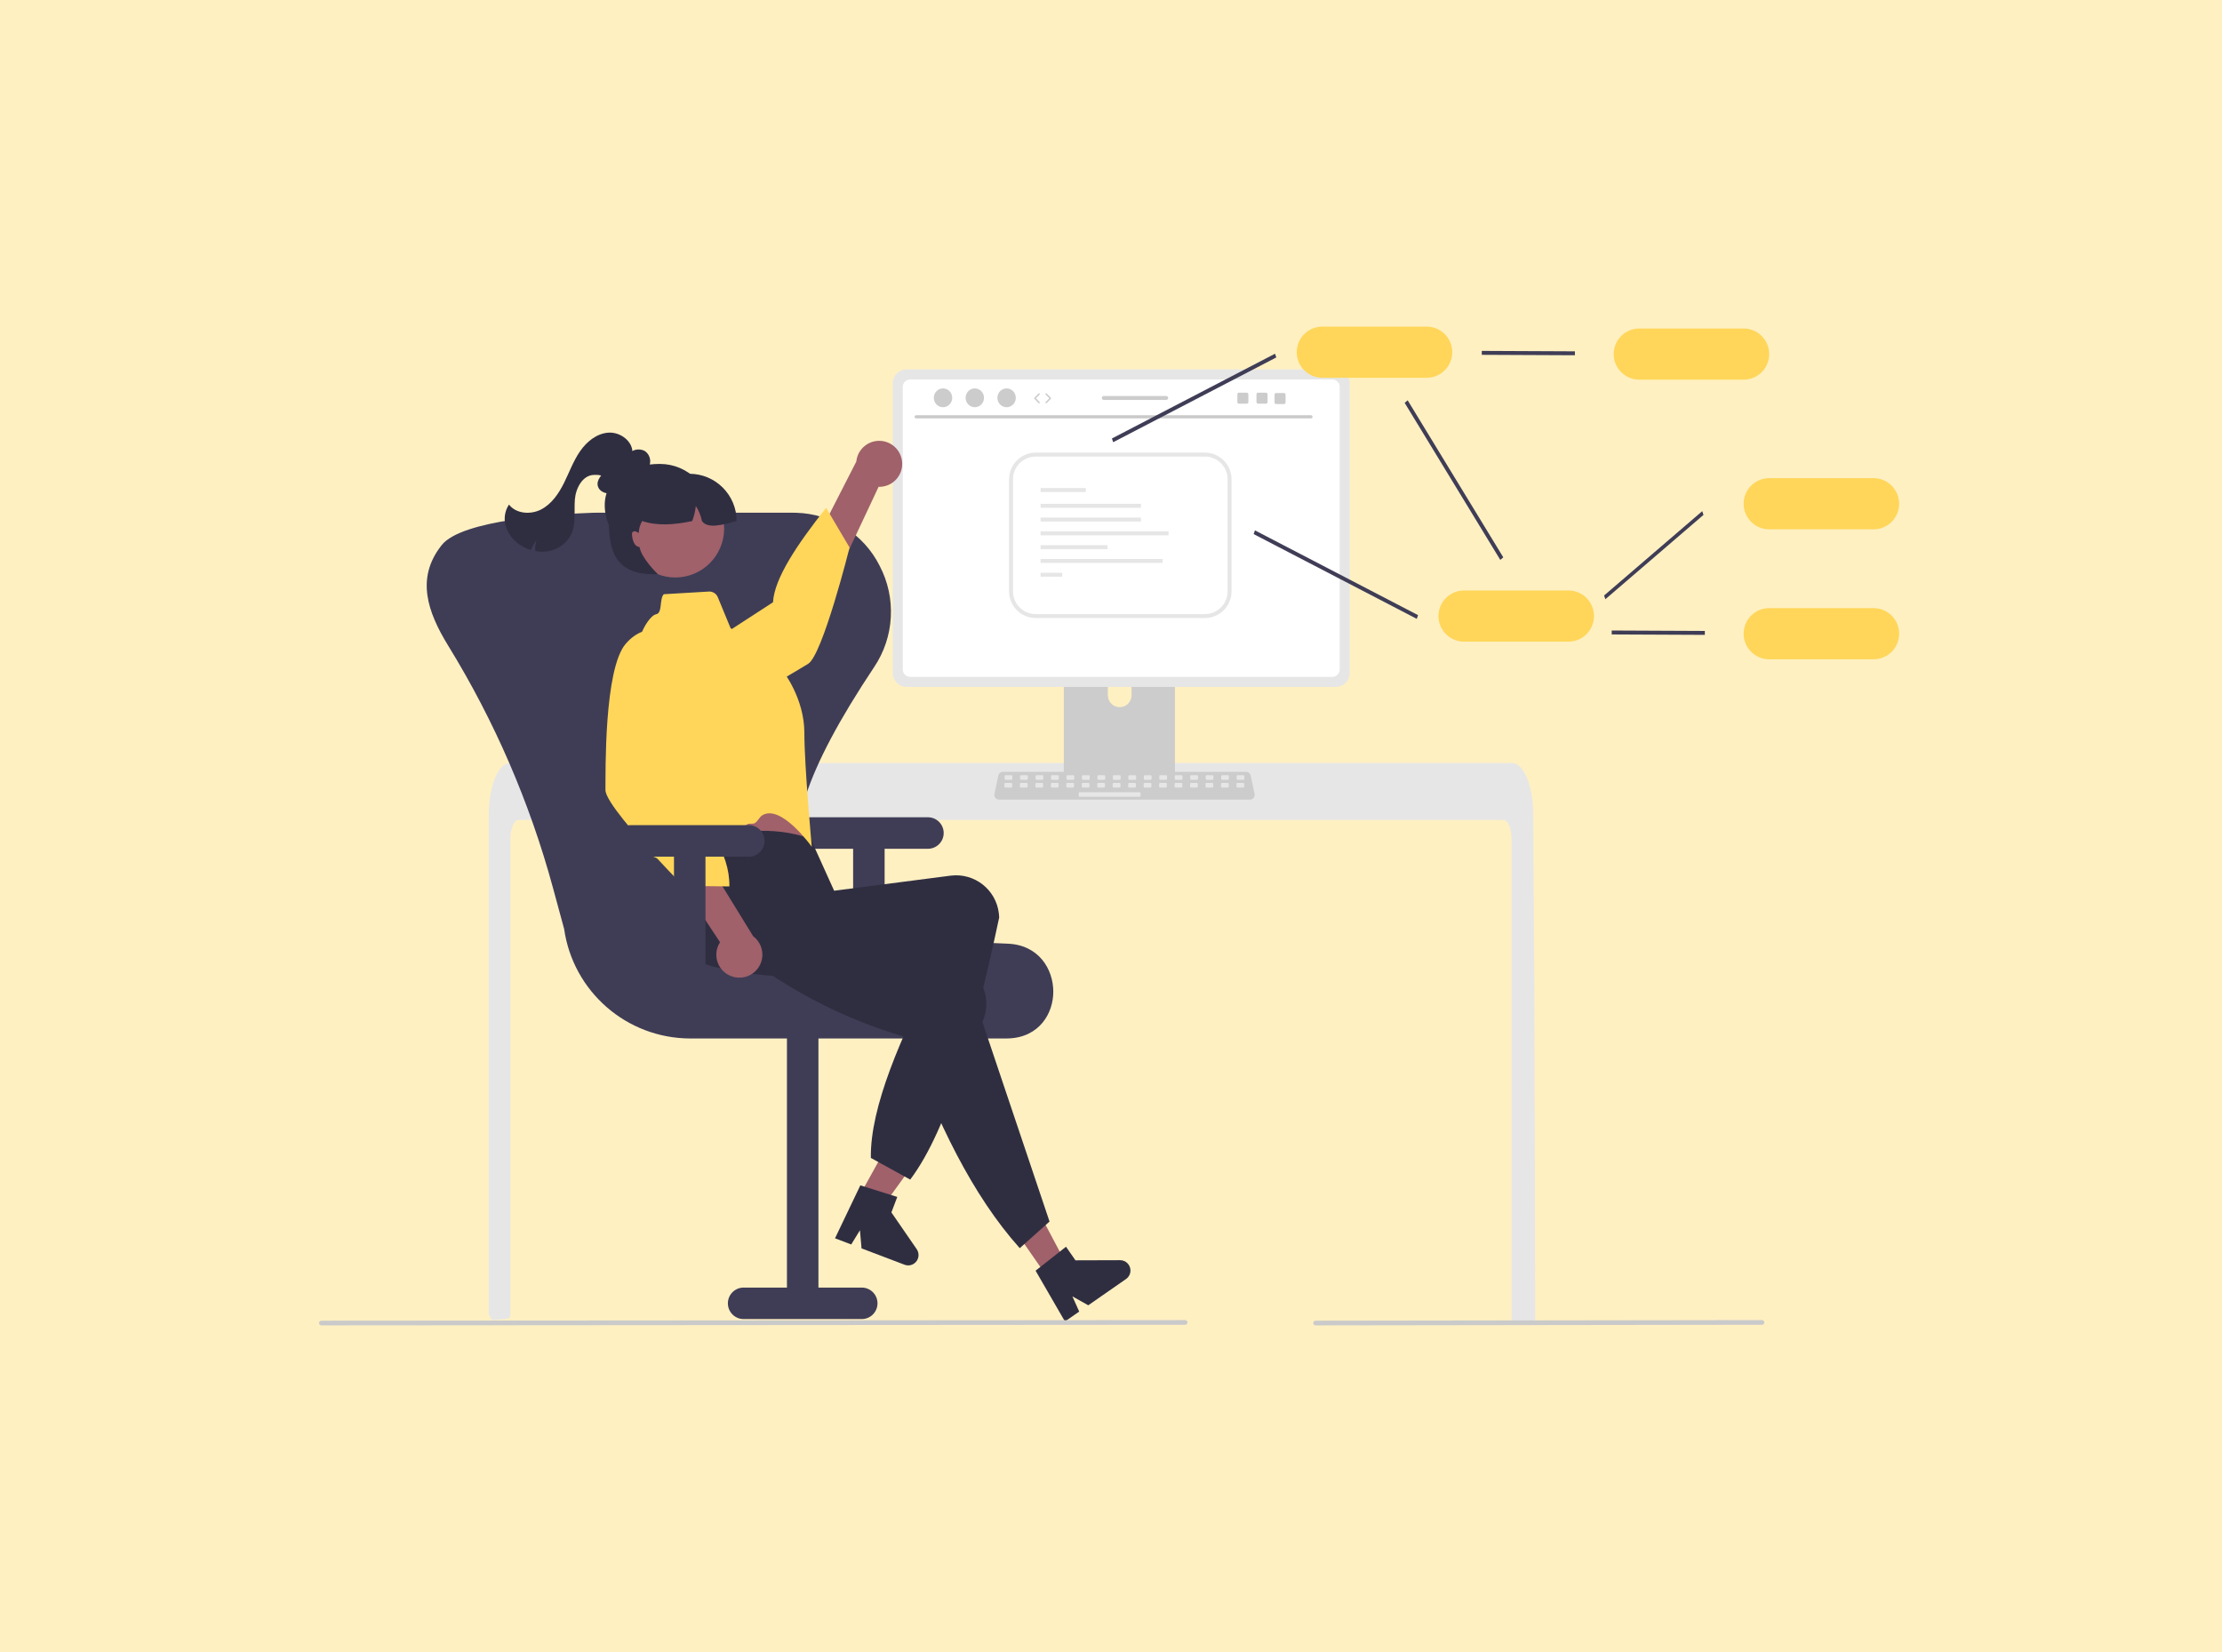 <svg width="585" height="435" viewBox="0 0 585 435" fill="none" xmlns="http://www.w3.org/2000/svg">
<path d="M0 0H585V435H0V0Z" fill="#FFF0C2"/>
<g clip-path="url(#clip0_95_22)">
<path d="M404.197 347.036C404.195 347.312 404.085 347.576 403.891 347.772C403.697 347.965 403.434 348.074 403.16 348.073H398.993C398.422 348.075 397.958 347.613 397.956 347.043V220.964C397.956 218.185 397.023 215.929 395.878 215.924H136.47C135.319 215.929 134.391 218.185 134.386 220.964V346.263C134.384 346.797 133.979 347.243 133.448 347.295C132.608 347.378 131.769 347.45 130.934 347.518C130.914 347.518 130.893 347.523 130.872 347.523C130.416 347.564 129.96 347.596 129.504 347.632H129.499C129.26 347.201 129.032 346.761 128.799 346.32C128.724 346.17 128.685 346.005 128.685 345.838V214.426C128.685 213.658 128.716 212.886 128.768 212.123C128.842 211.077 128.971 210.035 129.156 209.002C130.032 204.185 132.012 200.923 134.262 200.913H398.081C398.409 200.915 398.733 200.984 399.034 201.115C399.476 201.311 399.876 201.591 400.211 201.94C400.666 202.413 401.054 202.944 401.367 203.521C402.476 205.476 403.269 208.39 403.549 211.781C403.549 211.812 403.554 211.843 403.554 211.874C403.627 212.714 403.663 213.57 403.658 214.426L403.73 225.537L403.777 232.164L403.917 252.956L403.969 260.34L404.197 347.036Z" fill="#E6E6E6"/>
<path d="M307.921 162.474H281.485C280.706 162.475 280.076 163.107 280.076 163.886V205.665H309.333V163.886C309.334 163.107 308.702 162.474 307.923 162.474H307.921ZM294.792 186.212C293.071 186.204 291.678 184.81 291.67 183.089V178.27C291.67 176.545 293.068 175.147 294.792 175.147C296.516 175.147 297.914 176.545 297.914 178.27V183.089C297.906 184.81 296.513 186.204 294.792 186.212Z" fill="#CCCCCC"/>
<path d="M279.986 204.329V208.359C279.986 208.794 280.339 209.147 280.773 209.147H308.636C309.071 209.145 309.422 208.794 309.424 208.359V204.329H279.986Z" fill="#3F3D56"/>
<path d="M351.698 97.273H238.692C236.67 97.277 235.033 98.915 235.029 100.937V177.225C235.031 179.248 236.67 180.887 238.692 180.889H351.698C353.72 180.887 355.359 179.248 355.361 177.225V100.937C355.357 98.915 353.72 97.277 351.698 97.273Z" fill="#E6E6E6"/>
<path d="M350.755 99.92H239.636C238.554 99.922 237.677 100.801 237.677 101.884V176.28C237.679 177.361 238.555 178.238 239.636 178.24H350.755C351.836 178.238 352.712 177.361 352.714 176.28V101.884C352.713 100.801 351.837 99.922 350.755 99.92Z" fill="white"/>
<path d="M329.111 210.55H263.001C262.329 210.55 261.785 210.006 261.785 209.334C261.785 209.249 261.794 209.165 261.811 209.083L262.837 204.209C262.957 203.647 263.452 203.245 264.027 203.243H328.085C328.659 203.245 329.155 203.647 329.275 204.209L330.301 209.083C330.439 209.741 330.018 210.386 329.361 210.524C329.279 210.541 329.195 210.55 329.111 210.55Z" fill="#CCCCCC"/>
<path d="M266.279 204.121H264.749C264.609 204.121 264.496 204.234 264.496 204.374V205.09C264.496 205.229 264.609 205.343 264.749 205.343H266.279C266.419 205.343 266.532 205.229 266.532 205.09V204.374C266.532 204.234 266.419 204.121 266.279 204.121Z" fill="#E6E6E6"/>
<path d="M270.351 204.121H268.821C268.682 204.121 268.568 204.234 268.568 204.374V205.09C268.568 205.229 268.682 205.343 268.821 205.343H270.351C270.491 205.343 270.604 205.229 270.604 205.09V204.374C270.604 204.234 270.491 204.121 270.351 204.121Z" fill="#E6E6E6"/>
<path d="M274.424 204.121H272.894C272.754 204.121 272.641 204.234 272.641 204.374V205.09C272.641 205.229 272.754 205.343 272.894 205.343H274.424C274.563 205.343 274.677 205.229 274.677 205.09V204.374C274.677 204.234 274.563 204.121 274.424 204.121Z" fill="#E6E6E6"/>
<path d="M278.496 204.121H276.966C276.826 204.121 276.713 204.234 276.713 204.374V205.09C276.713 205.229 276.826 205.343 276.966 205.343H278.496C278.636 205.343 278.749 205.229 278.749 205.09V204.374C278.749 204.234 278.636 204.121 278.496 204.121Z" fill="#E6E6E6"/>
<path d="M282.568 204.121H281.038C280.898 204.121 280.785 204.234 280.785 204.374V205.09C280.785 205.229 280.898 205.343 281.038 205.343H282.568C282.708 205.343 282.821 205.229 282.821 205.09V204.374C282.821 204.234 282.708 204.121 282.568 204.121Z" fill="#E6E6E6"/>
<path d="M286.64 204.121H285.11C284.97 204.121 284.857 204.234 284.857 204.374V205.09C284.857 205.229 284.97 205.343 285.11 205.343H286.64C286.78 205.343 286.893 205.229 286.893 205.09V204.374C286.893 204.234 286.78 204.121 286.64 204.121Z" fill="#E6E6E6"/>
<path d="M290.713 204.121H289.182C289.043 204.121 288.929 204.234 288.929 204.374V205.09C288.929 205.229 289.043 205.343 289.182 205.343H290.713C290.852 205.343 290.966 205.229 290.966 205.09V204.374C290.966 204.234 290.852 204.121 290.713 204.121Z" fill="#E6E6E6"/>
<path d="M294.785 204.121H293.255C293.115 204.121 293.002 204.234 293.002 204.374V205.09C293.002 205.229 293.115 205.343 293.255 205.343H294.785C294.925 205.343 295.038 205.229 295.038 205.09V204.374C295.038 204.234 294.925 204.121 294.785 204.121Z" fill="#E6E6E6"/>
<path d="M298.857 204.121H297.327C297.187 204.121 297.074 204.234 297.074 204.374V205.09C297.074 205.229 297.187 205.343 297.327 205.343H298.857C298.997 205.343 299.11 205.229 299.11 205.09V204.374C299.11 204.234 298.997 204.121 298.857 204.121Z" fill="#E6E6E6"/>
<path d="M302.929 204.121H301.399C301.26 204.121 301.146 204.234 301.146 204.374V205.09C301.146 205.229 301.26 205.343 301.399 205.343H302.929C303.069 205.343 303.182 205.229 303.182 205.09V204.374C303.182 204.234 303.069 204.121 302.929 204.121Z" fill="#E6E6E6"/>
<path d="M307.002 204.121H305.472C305.332 204.121 305.219 204.234 305.219 204.374V205.09C305.219 205.229 305.332 205.343 305.472 205.343H307.002C307.141 205.343 307.255 205.229 307.255 205.09V204.374C307.255 204.234 307.141 204.121 307.002 204.121Z" fill="#E6E6E6"/>
<path d="M311.074 204.121H309.544C309.404 204.121 309.291 204.234 309.291 204.374V205.09C309.291 205.229 309.404 205.343 309.544 205.343H311.074C311.213 205.343 311.327 205.229 311.327 205.09V204.374C311.327 204.234 311.213 204.121 311.074 204.121Z" fill="#E6E6E6"/>
<path d="M315.146 204.121H313.616C313.476 204.121 313.363 204.234 313.363 204.374V205.09C313.363 205.229 313.476 205.343 313.616 205.343H315.146C315.286 205.343 315.399 205.229 315.399 205.09V204.374C315.399 204.234 315.286 204.121 315.146 204.121Z" fill="#E6E6E6"/>
<path d="M319.218 204.121H317.688C317.548 204.121 317.435 204.234 317.435 204.374V205.09C317.435 205.229 317.548 205.343 317.688 205.343H319.218C319.358 205.343 319.471 205.229 319.471 205.09V204.374C319.471 204.234 319.358 204.121 319.218 204.121Z" fill="#E6E6E6"/>
<path d="M323.29 204.121H321.76C321.621 204.121 321.507 204.234 321.507 204.374V205.09C321.507 205.229 321.621 205.343 321.76 205.343H323.29C323.43 205.343 323.543 205.229 323.543 205.09V204.374C323.543 204.234 323.43 204.121 323.29 204.121Z" fill="#E6E6E6"/>
<path d="M327.363 204.121H325.833C325.693 204.121 325.579 204.234 325.579 204.374V205.09C325.579 205.229 325.693 205.343 325.833 205.343H327.363C327.502 205.343 327.616 205.229 327.616 205.09V204.374C327.616 204.234 327.502 204.121 327.363 204.121Z" fill="#E6E6E6"/>
<path d="M266.231 206.158H264.701C264.561 206.158 264.448 206.271 264.448 206.411V207.127C264.448 207.267 264.561 207.38 264.701 207.38H266.231C266.371 207.38 266.484 207.267 266.484 207.127V206.411C266.484 206.271 266.371 206.158 266.231 206.158Z" fill="#E6E6E6"/>
<path d="M270.303 206.158H268.773C268.634 206.158 268.52 206.271 268.52 206.411V207.127C268.52 207.267 268.634 207.38 268.773 207.38H270.303C270.443 207.38 270.556 207.267 270.556 207.127V206.411C270.556 206.271 270.443 206.158 270.303 206.158Z" fill="#E6E6E6"/>
<path d="M274.376 206.158H272.846C272.706 206.158 272.593 206.271 272.593 206.411V207.127C272.593 207.267 272.706 207.38 272.846 207.38H274.376C274.515 207.38 274.629 207.267 274.629 207.127V206.411C274.629 206.271 274.515 206.158 274.376 206.158Z" fill="#E6E6E6"/>
<path d="M278.448 206.158H276.918C276.778 206.158 276.665 206.271 276.665 206.411V207.127C276.665 207.267 276.778 207.38 276.918 207.38H278.448C278.588 207.38 278.701 207.267 278.701 207.127V206.411C278.701 206.271 278.588 206.158 278.448 206.158Z" fill="#E6E6E6"/>
<path d="M282.52 206.158H280.99C280.85 206.158 280.737 206.271 280.737 206.411V207.127C280.737 207.267 280.85 207.38 280.99 207.38H282.52C282.66 207.38 282.773 207.267 282.773 207.127V206.411C282.773 206.271 282.66 206.158 282.52 206.158Z" fill="#E6E6E6"/>
<path d="M286.592 206.158H285.062C284.922 206.158 284.809 206.271 284.809 206.411V207.127C284.809 207.267 284.922 207.38 285.062 207.38H286.592C286.732 207.38 286.845 207.267 286.845 207.127V206.411C286.845 206.271 286.732 206.158 286.592 206.158Z" fill="#E6E6E6"/>
<path d="M290.664 206.158H289.134C288.995 206.158 288.881 206.271 288.881 206.411V207.127C288.881 207.267 288.995 207.38 289.134 207.38H290.664C290.804 207.38 290.917 207.267 290.917 207.127V206.411C290.917 206.271 290.804 206.158 290.664 206.158Z" fill="#E6E6E6"/>
<path d="M294.737 206.158H293.207C293.067 206.158 292.954 206.271 292.954 206.411V207.127C292.954 207.267 293.067 207.38 293.207 207.38H294.737C294.876 207.38 294.99 207.267 294.99 207.127V206.411C294.99 206.271 294.876 206.158 294.737 206.158Z" fill="#E6E6E6"/>
<path d="M298.809 206.158H297.279C297.139 206.158 297.026 206.271 297.026 206.411V207.127C297.026 207.267 297.139 207.38 297.279 207.38H298.809C298.949 207.38 299.062 207.267 299.062 207.127V206.411C299.062 206.271 298.949 206.158 298.809 206.158Z" fill="#E6E6E6"/>
<path d="M302.881 206.158H301.351C301.211 206.158 301.098 206.271 301.098 206.411V207.127C301.098 207.267 301.211 207.38 301.351 207.38H302.881C303.021 207.38 303.134 207.267 303.134 207.127V206.411C303.134 206.271 303.021 206.158 302.881 206.158Z" fill="#E6E6E6"/>
<path d="M306.953 206.158H305.423C305.283 206.158 305.17 206.271 305.17 206.411V207.127C305.17 207.267 305.283 207.38 305.423 207.38H306.953C307.093 207.38 307.206 207.267 307.206 207.127V206.411C307.206 206.271 307.093 206.158 306.953 206.158Z" fill="#E6E6E6"/>
<path d="M311.026 206.158H309.495C309.356 206.158 309.242 206.271 309.242 206.411V207.127C309.242 207.267 309.356 207.38 309.495 207.38H311.026C311.165 207.38 311.279 207.267 311.279 207.127V206.411C311.279 206.271 311.165 206.158 311.026 206.158Z" fill="#E6E6E6"/>
<path d="M315.098 206.158H313.568C313.428 206.158 313.315 206.271 313.315 206.411V207.127C313.315 207.267 313.428 207.38 313.568 207.38H315.098C315.238 207.38 315.351 207.267 315.351 207.127V206.411C315.351 206.271 315.238 206.158 315.098 206.158Z" fill="#E6E6E6"/>
<path d="M319.17 206.158H317.64C317.5 206.158 317.387 206.271 317.387 206.411V207.127C317.387 207.267 317.5 207.38 317.64 207.38H319.17C319.31 207.38 319.423 207.267 319.423 207.127V206.411C319.423 206.271 319.31 206.158 319.17 206.158Z" fill="#E6E6E6"/>
<path d="M323.242 206.158H321.712C321.573 206.158 321.459 206.271 321.459 206.411V207.127C321.459 207.267 321.573 207.38 321.712 207.38H323.242C323.382 207.38 323.495 207.267 323.495 207.127V206.411C323.495 206.271 323.382 206.158 323.242 206.158Z" fill="#E6E6E6"/>
<path d="M327.314 206.158H325.784C325.645 206.158 325.531 206.271 325.531 206.411V207.127C325.531 207.267 325.645 207.38 325.784 207.38H327.314C327.454 207.38 327.567 207.267 327.567 207.127V206.411C327.567 206.271 327.454 206.158 327.314 206.158Z" fill="#E6E6E6"/>
<path d="M300.03 208.602H284.248C284.108 208.602 283.995 208.715 283.995 208.855V209.571C283.995 209.711 284.108 209.824 284.248 209.824H300.03C300.17 209.824 300.284 209.711 300.284 209.571V208.855C300.284 208.715 300.17 208.602 300.03 208.602Z" fill="#E6E6E6"/>
<path d="M345.169 110.17H241.195C240.967 110.165 240.786 109.976 240.791 109.747C240.796 109.526 240.974 109.348 241.195 109.343H345.169C345.397 109.348 345.578 109.537 345.573 109.766C345.568 109.987 345.39 110.165 345.169 110.17Z" fill="#CACACA"/>
<path d="M248.273 107.231C249.612 107.231 250.696 106.121 250.696 104.753C250.696 103.384 249.612 102.275 248.273 102.275C246.935 102.275 245.85 103.384 245.85 104.753C245.85 106.121 246.935 107.231 248.273 107.231Z" fill="#CCCCCC"/>
<path d="M256.644 107.231C257.982 107.231 259.067 106.121 259.067 104.753C259.067 103.384 257.982 102.275 256.644 102.275C255.306 102.275 254.221 103.384 254.221 104.753C254.221 106.121 255.306 107.231 256.644 107.231Z" fill="#CCCCCC"/>
<path d="M265.015 107.231C266.353 107.231 267.438 106.121 267.438 104.753C267.438 103.384 266.353 102.275 265.015 102.275C263.677 102.275 262.592 103.384 262.592 104.753C262.592 106.121 263.677 107.231 265.015 107.231Z" fill="#CCCCCC"/>
<path d="M293.076 116.442L292.74 115.461L335.686 93.138L336.021 94.119L293.076 116.442Z" fill="#3F3D56"/>
<path d="M422.653 157.789L422.317 156.808L448.159 134.598L448.494 135.579L422.653 157.789Z" fill="#3F3D56"/>
<path d="M373.004 162.959L330.058 140.636L330.394 139.655L373.339 161.978L373.004 162.959Z" fill="#3F3D56"/>
<path d="M394.988 147.426L369.811 106.076L370.607 105.411L395.783 146.761L394.988 147.426Z" fill="#3F3D56"/>
<path d="M414.636 93.546L390.117 93.433V92.397L414.636 92.51V93.546Z" fill="#3F3D56"/>
<path d="M459.054 99.979H431.583C427.862 99.979 424.845 96.961 424.845 93.238C424.845 89.516 427.862 86.498 431.583 86.498H459.054C462.775 86.498 465.792 89.516 465.792 93.238C465.792 96.961 462.775 99.979 459.054 99.979Z" fill="#FFD65A"/>
<path d="M493.262 139.386H465.792C462.07 139.386 459.054 136.368 459.054 132.645C459.054 128.922 462.07 125.905 465.792 125.905H493.262C496.983 125.905 500 128.922 500 132.645C500 136.368 496.983 139.386 493.262 139.386Z" fill="#FFD65A"/>
<path d="M448.845 167.175L424.325 167.062V166.025L448.845 166.138V167.175Z" fill="#3F3D56"/>
<path d="M493.262 173.608H465.792C462.07 173.608 459.054 170.59 459.054 166.867C459.054 163.144 462.07 160.126 465.792 160.126H493.262C496.983 160.126 500 163.144 500 166.867C500 170.59 496.983 173.608 493.262 173.608Z" fill="#FFD65A"/>
<path d="M412.924 168.962H385.454C381.733 168.962 378.716 165.944 378.716 162.222C378.716 158.499 381.733 155.481 385.454 155.481H412.924C416.645 155.481 419.662 158.499 419.662 162.222C419.662 165.944 416.645 168.962 412.924 168.962Z" fill="#FFD65A"/>
<path d="M375.606 99.481H348.136C344.414 99.481 341.398 96.463 341.398 92.741C341.398 89.018 344.414 86 348.136 86H375.606C379.327 86 382.344 89.018 382.344 92.741C382.344 96.463 379.327 99.481 375.606 99.481Z" fill="#FFD65A"/>
<path d="M244.304 215.203H213.205C210.915 215.203 209.059 217.061 209.059 219.351C209.059 221.642 210.915 223.5 213.205 223.5H224.608V255.647H232.901V223.5H244.304C246.594 223.5 248.45 221.642 248.45 219.351C248.45 217.061 246.594 215.203 244.304 215.203Z" fill="#3F3D56"/>
<path d="M264.829 273.452H181.65C164.982 273.391 150.88 261.111 148.521 244.604L145.577 233.769C139.483 211.317 130.2 189.856 118.013 170.042C112.442 160.992 109.575 152.232 116.087 143.797C116.143 143.726 116.197 143.655 116.251 143.585C121.474 136.784 147.471 135.312 155.946 135.026C156.28 135.014 156.616 135.008 156.954 135.009H208.691C209.028 135.009 209.364 135.014 209.699 135.026C219.007 135.297 227.414 140.658 231.59 148.984C236.046 157.485 235.477 167.747 230.11 175.703C211.936 203.014 206.372 220.139 212.069 231.228C217.579 241.955 234.47 247.44 265.226 248.487C273.491 248.769 277.284 255.207 277.31 261.07C277.336 266.781 273.689 273.087 265.621 273.435C265.359 273.446 265.095 273.452 264.829 273.452Z" fill="#3F3D56"/>
<path d="M195.78 347.34H226.879C229.169 347.34 231.025 345.483 231.025 343.192C231.025 340.901 229.169 339.044 226.879 339.044H215.476V269.044H207.183V339.044H195.78C193.49 339.044 191.634 340.901 191.634 343.192C191.634 345.483 193.49 347.34 195.78 347.34Z" fill="#3F3D56"/>
<path d="M223.927 319.12L229.284 322.031L243.466 302.415L235.559 298.118L223.927 319.12Z" fill="#A0616A"/>
<path d="M226.506 312.13L236.231 315.176L234.684 319.252L241.352 328.935C242.206 330.174 241.894 331.87 240.656 332.724C239.919 333.231 238.98 333.345 238.144 333.027L226.822 328.724L226.402 323.95L224.108 327.693L219.84 326.07L226.506 312.13Z" fill="#2F2E41"/>
<path d="M237.463 121.298C237.943 124.589 235.665 127.646 232.375 128.126C232.024 128.178 231.67 128.198 231.315 128.186L210.66 172.154L204.182 163.116L225.445 121.541C225.772 118.213 228.733 115.78 232.06 116.107C234.844 116.381 237.077 118.527 237.463 121.298Z" fill="#A0616A"/>
<path d="M168.917 181.044C168.917 181.044 168.363 188.725 177.047 190.231C185.73 191.738 208.943 177.053 212.755 174.799C216.568 172.544 223.672 144.175 223.672 144.175L217.493 133.721C209.865 143.374 203.875 152.275 203.511 158.594L168.917 181.044Z" fill="#FFD65A"/>
<path d="M178.941 207.502L180.817 215.563C180.817 215.563 180.835 222.996 182.151 224.366C183.458 225.73 212.19 222.991 212.19 222.991C212.19 222.991 209.143 211.014 209.184 201.951L178.941 207.502Z" fill="#A0616A"/>
<path d="M239.639 310.61L229.273 304.906C229.076 291.412 237.189 273.151 246.812 254.023C225.29 257.726 204.987 258.912 187.425 254.433C181.426 252.848 177.81 246.738 179.307 240.714C179.375 240.43 179.454 240.149 179.544 239.871C181.646 233.455 176.933 229.434 181.267 222.378C192.668 218.483 203.499 217.383 213.403 220.822L219.608 234.548L250.366 230.566C256.585 229.823 262.23 234.263 262.973 240.485C262.977 240.514 262.98 240.542 262.983 240.57C263.025 240.904 263.052 241.24 263.064 241.577C256.845 270.744 249.871 296.989 239.639 310.61Z" fill="#2F2E41"/>
<path d="M174.766 156.468L186.615 155.768C187.64 155.708 188.59 156.304 188.981 157.253L192.329 165.374L206.246 176.881C206.246 176.881 211.756 183.895 211.769 192.954C211.782 202.013 213.724 222.981 213.724 222.981C213.724 222.981 205.682 211.658 200.719 214.669C199.874 215.182 199.577 216.23 198.693 216.759C198.252 217.023 197.232 216.766 196.787 217.031C189.947 221.093 182.814 225.061 182.148 224.365C180.839 222.999 179.252 216.018 179.252 216.018L168.406 176.151C167.215 171.904 167.985 167.347 170.504 163.727C171.262 162.659 172.056 161.865 172.794 161.734C174.45 161.381 173.569 157.667 174.766 156.468Z" fill="#FFD65A"/>
<path d="M275.561 336.007L280.563 332.528L269.232 311.142L261.85 316.277L275.561 336.007Z" fill="#A0616A"/>
<path d="M276.317 321.657L268.478 328.667C256.014 314.773 246.592 295.287 238.606 273.159C217.685 267.029 201.907 257.142 188.133 245.404C183.46 241.449 179.957 236.367 183.942 231.549C184.129 231.324 184.323 231.106 184.526 230.895C189.231 226.058 201.164 226.98 208.153 222.548L223.765 239.242L222.783 243.718L252.107 253.655C258.011 255.724 261.119 262.19 259.05 268.095C259.04 268.124 259.03 268.153 259.019 268.182C258.909 268.5 258.786 268.813 258.649 269.121L276.317 321.657Z" fill="#2F2E41"/>
<path d="M272.645 334.596L280.652 328.289L283.139 331.869L294.894 331.833C296.397 331.829 297.62 333.044 297.625 334.548C297.628 335.443 297.191 336.283 296.456 336.793L286.511 343.709L282.336 341.36L284.128 345.367L280.378 347.974L272.645 334.596Z" fill="#2F2E41"/>
<path d="M192.263 256.94C189.203 255.641 187.775 252.105 189.074 249.044C189.213 248.717 189.38 248.404 189.573 248.107L162.749 207.61L173.833 206.767L198.299 246.54C200.972 248.548 201.511 252.344 199.504 255.018C197.824 257.255 194.831 258.05 192.263 256.94Z" fill="#A0616A"/>
<path d="M176.84 167.309C176.84 167.309 170.567 162.845 164.769 169.485C158.972 176.125 159.456 203.597 159.401 208.027C159.384 209.414 161.387 212.407 164.146 215.865C165.384 217.417 166.775 219.063 168.204 220.699C169.031 221.646 168.319 223.616 169.149 224.537C169.975 225.452 172.344 225.317 173.13 226.166C176.858 230.198 179.888 233.267 179.888 233.267L192.027 233.416C192.164 224.389 185.984 216.331 178.045 208.543L176.84 167.309Z" fill="#FFD65A"/>
<path d="M164.604 128.004C163.455 128.833 162.246 129.688 160.844 129.894C159.441 130.1 157.8 129.421 157.411 128.058C156.937 126.39 158.442 124.872 159.795 123.788L164.084 120.352C164.87 119.655 165.756 119.082 166.714 118.651C167.688 118.222 168.805 118.26 169.748 118.753C170.686 119.386 171.228 120.46 171.181 121.591C171.119 122.705 170.752 123.781 170.118 124.7C168.509 127.209 165.946 128.952 163.022 129.525" fill="#2F2E41"/>
<path d="M197.138 217.278H166.039C163.749 217.278 161.893 219.135 161.893 221.426C161.893 223.717 163.749 225.574 166.039 225.574H177.442V257.722H185.735V225.574H197.138C199.428 225.574 201.284 223.717 201.284 221.426C201.284 219.135 199.428 217.278 197.138 217.278Z" fill="#3F3D56"/>
<path d="M166.51 119.301C166.635 116.191 163.322 113.728 160.217 113.923C157.113 114.117 154.444 116.302 152.684 118.868C150.924 121.432 149.867 124.402 148.48 127.186C147.094 129.97 145.247 132.696 142.492 134.139C139.737 135.579 135.903 135.322 133.999 132.863C132.798 134.684 132.537 136.969 133.296 139.015C134.075 141.034 135.529 142.722 137.41 143.791C138.159 144.235 138.959 144.587 139.792 144.839C140.136 143.911 140.619 143.041 141.226 142.26C140.952 143.185 140.848 144.152 140.917 145.115C142.202 145.361 143.523 145.34 144.8 145.054C147.341 144.485 149.465 142.752 150.533 140.376C151.697 137.619 151.104 134.475 151.353 131.492C151.6 128.509 153.397 125.103 156.389 125.055C158.668 125.017 158.366 125.205 159.81 126.969" fill="#2F2E41"/>
<path d="M187.201 135.643C187.201 143.089 181.168 149.125 173.725 149.125C166.282 149.125 159.212 140.496 159.212 133.051C159.212 125.605 166.282 122.162 173.725 122.162C181.168 122.162 187.201 128.198 187.201 135.643Z" fill="#2F2E41"/>
<path d="M180.366 151.799C187.322 150.375 191.808 143.579 190.384 136.62C188.961 129.661 182.168 125.174 175.211 126.598C168.255 128.022 163.769 134.818 165.193 141.777C166.616 148.736 173.409 153.223 180.366 151.799Z" fill="#A0616A"/>
<path d="M193.939 137.199C190.133 138.239 186.29 139.328 184.806 137.199C184.518 135.787 183.972 134.441 183.195 133.227C183.048 134.586 182.73 135.921 182.246 137.199C177.438 138.245 172.944 138.494 169.06 137.199C168.526 138.165 168.216 139.239 168.153 140.341C167.961 140.221 167.76 140.115 167.552 140.025C167.302 139.884 167.004 139.857 166.733 139.952C166.546 140.065 166.421 140.259 166.396 140.476C166.37 140.692 166.381 140.911 166.427 141.124C166.482 141.866 166.703 142.585 167.075 143.229C167.373 143.678 167.845 143.981 168.376 144.064C168.915 147.097 173.207 151.199 173.207 151.199C160.249 151.717 160.249 142.923 160.249 134.606L161.804 131.495H166.987V124.755H181.5C188.369 124.756 193.937 130.327 193.939 137.199Z" fill="#2F2E41"/>
<path d="M312.028 348.841L84.62 349C84.279 349.002 84.002 348.727 84 348.386C83.998 348.045 84.273 347.767 84.614 347.765H84.62L312.028 347.606C312.369 347.607 312.644 347.884 312.643 348.225C312.642 348.565 312.367 348.84 312.028 348.841Z" fill="#CACACA"/>
<path d="M463.892 348.841L346.366 349C346.025 349.002 345.747 348.727 345.746 348.386C345.744 348.045 346.019 347.767 346.36 347.765H346.366L463.892 347.606C464.233 347.605 464.51 347.88 464.511 348.221C464.513 348.562 464.237 348.84 463.896 348.841H463.892Z" fill="#CACACA"/>
<path d="M317.225 162.74H272.675C268.806 162.736 265.67 159.599 265.666 155.728V126.197C265.67 122.326 268.806 119.189 272.675 119.185H317.225C321.095 119.189 324.23 122.326 324.235 126.197V155.728C324.23 159.599 321.095 162.736 317.225 162.74ZM272.675 120.222C269.378 120.226 266.706 122.899 266.702 126.197V155.728C266.706 159.026 269.378 161.699 272.675 161.703H317.225C320.522 161.699 323.194 159.026 323.198 155.728V126.197C323.194 122.899 320.522 120.226 317.225 120.222L272.675 120.222Z" fill="#E6E6E6"/>
<path d="M285.875 128.518H273.959V129.555H285.875V128.518Z" fill="#E6E6E6"/>
<path d="M300.392 132.666H273.959V133.703H300.392V132.666Z" fill="#E6E6E6"/>
<path d="M300.392 136.296H273.959V137.333H300.392V136.296Z" fill="#E6E6E6"/>
<path d="M307.649 139.926H273.959V140.963H307.649V139.926Z" fill="#E6E6E6"/>
<path d="M291.581 143.555H273.959V144.592H291.581V143.555Z" fill="#E6E6E6"/>
<path d="M306.094 147.185H273.959V148.222H306.094V147.185Z" fill="#E6E6E6"/>
<path d="M279.66 150.814H273.959V151.851H279.66V150.814Z" fill="#E6E6E6"/>
<path d="M273.571 106.201C273.52 106.201 273.47 106.181 273.432 106.142L272.326 105.011C272.253 104.936 272.253 104.815 272.326 104.74L273.432 103.609C273.507 103.533 273.63 103.532 273.706 103.606C273.783 103.681 273.784 103.804 273.709 103.88L272.736 104.876L273.709 105.871C273.784 105.948 273.783 106.07 273.706 106.145C273.669 106.182 273.62 106.201 273.571 106.201Z" fill="#CCCCCC"/>
<path d="M275.429 106.2C275.38 106.2 275.331 106.182 275.293 106.145C275.217 106.07 275.216 105.948 275.29 105.871L276.264 104.876L275.29 103.88C275.216 103.804 275.217 103.681 275.293 103.606C275.37 103.531 275.493 103.533 275.567 103.609L276.673 104.74C276.747 104.815 276.747 104.936 276.673 105.011L275.567 106.142C275.53 106.181 275.479 106.2 275.429 106.2Z" fill="#CCCCCC"/>
<path d="M333.284 103.394H331.228C330.993 103.394 330.803 103.584 330.803 103.818V105.877C330.803 106.112 330.993 106.302 331.228 106.302H333.284C333.519 106.302 333.711 106.112 333.711 105.877V103.818C333.711 103.584 333.519 103.394 333.284 103.394Z" fill="#CCCCCC"/>
<path d="M328.245 103.394H326.189C325.954 103.394 325.764 103.584 325.764 103.818V105.877C325.764 106.112 325.954 106.302 326.189 106.302H328.245C328.48 106.302 328.671 106.112 328.671 105.877V103.818C328.671 103.584 328.48 103.394 328.245 103.394Z" fill="#CCCCCC"/>
<path d="M338.033 103.49H335.976C335.742 103.49 335.552 103.68 335.552 103.915V105.974C335.552 106.209 335.742 106.399 335.976 106.399H338.033C338.267 106.399 338.459 106.209 338.459 105.974V103.915C338.459 103.68 338.267 103.49 338.033 103.49Z" fill="#CCCCCC"/>
<path d="M307.038 104.274H290.6C290.314 104.274 290.083 104.506 290.083 104.791C290.083 105.076 290.314 105.309 290.6 105.309H307.038C307.323 105.309 307.555 105.076 307.555 104.791C307.555 104.506 307.323 104.274 307.038 104.274Z" fill="#CCCCCC"/>
</g>
<defs>
<clipPath id="clip0_95_22">
<rect width="416" height="263" fill="white" transform="translate(84 86)"/>
</clipPath>
</defs>
</svg>
